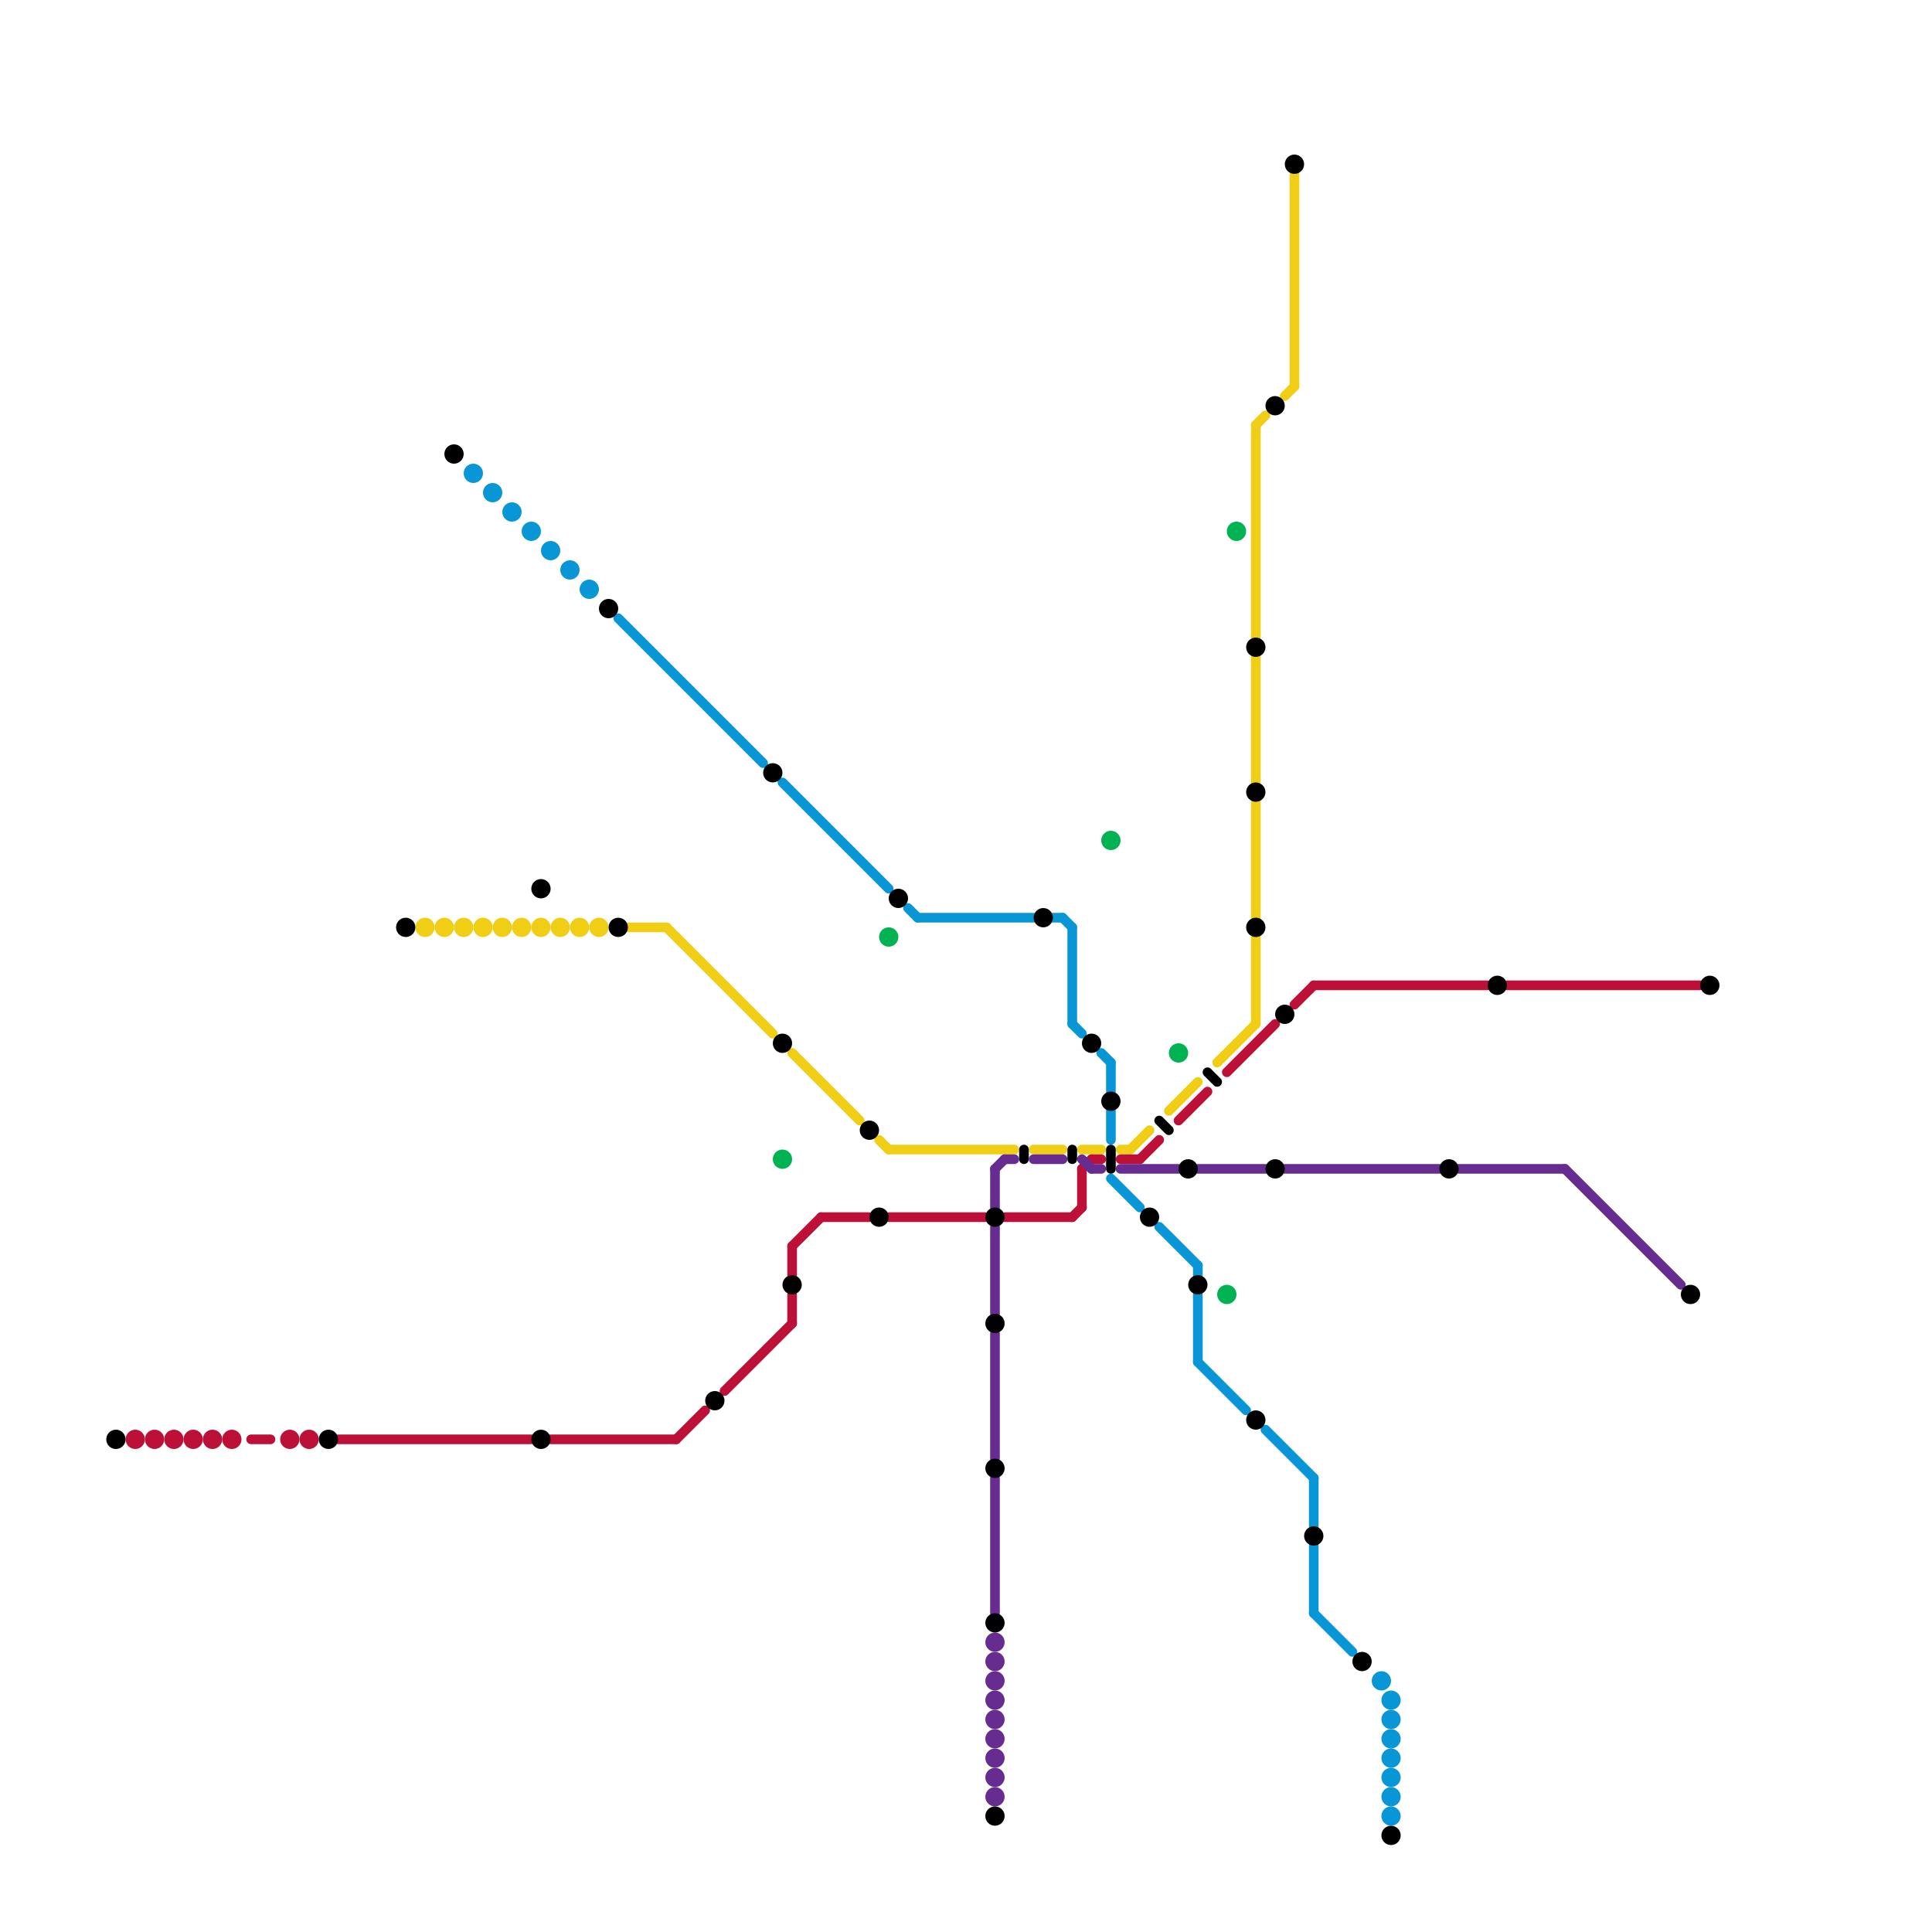
<svg version="1.1" xmlns="http://www.w3.org/2000/svg" viewBox="0 0 200 200">
<style>line { stroke-width: 1; fill: none; stroke-linecap: round; stroke-linejoin: round; } .c0 { stroke: #f0ce15 } .c1 { stroke: #bd1038 } .c2 { stroke: #0896d7 } .c3 { stroke: #662c90 } .c4 { stroke: #000000 } .c5 { stroke: #00b251 }</style><line class="c0" x1="130" y1="83" x2="130" y2="95"/><line class="c0" x1="107" y1="119" x2="110" y2="119"/><line class="c0" x1="134" y1="18" x2="134" y2="40"/><line class="c0" x1="121" y1="115" x2="124" y2="112"/><line class="c0" x1="69" y1="96" x2="80" y2="107"/><line class="c0" x1="91" y1="118" x2="92" y2="119"/><line class="c0" x1="130" y1="44" x2="131" y2="43"/><line class="c0" x1="130" y1="97" x2="130" y2="106"/><line class="c0" x1="133" y1="41" x2="134" y2="40"/><line class="c0" x1="117" y1="119" x2="119" y2="117"/><line class="c0" x1="65" y1="96" x2="69" y2="96"/><line class="c0" x1="92" y1="119" x2="105" y2="119"/><line class="c0" x1="116" y1="119" x2="117" y2="119"/><line class="c0" x1="130" y1="68" x2="130" y2="81"/><line class="c0" x1="126" y1="110" x2="130" y2="106"/><line class="c0" x1="82" y1="109" x2="89" y2="116"/><line class="c0" x1="130" y1="44" x2="130" y2="66"/><line class="c0" x1="112" y1="119" x2="114" y2="119"/><circle cx="44" cy="96" r="1" fill="#f0ce15" /><circle cx="50" cy="96" r="1" fill="#f0ce15" /><circle cx="56" cy="96" r="1" fill="#f0ce15" /><circle cx="62" cy="96" r="1" fill="#f0ce15" /><circle cx="54" cy="96" r="1" fill="#f0ce15" /><circle cx="52" cy="96" r="1" fill="#f0ce15" /><circle cx="46" cy="96" r="1" fill="#f0ce15" /><circle cx="58" cy="96" r="1" fill="#f0ce15" /><circle cx="48" cy="96" r="1" fill="#f0ce15" /><circle cx="60" cy="96" r="1" fill="#f0ce15" /><line class="c1" x1="70" y1="149" x2="73" y2="146"/><line class="c1" x1="26" y1="149" x2="28" y2="149"/><line class="c1" x1="82" y1="134" x2="82" y2="137"/><line class="c1" x1="92" y1="126" x2="102" y2="126"/><line class="c1" x1="104" y1="126" x2="111" y2="126"/><line class="c1" x1="85" y1="126" x2="90" y2="126"/><line class="c1" x1="82" y1="129" x2="85" y2="126"/><line class="c1" x1="75" y1="144" x2="82" y2="137"/><line class="c1" x1="113" y1="120" x2="114" y2="120"/><line class="c1" x1="118" y1="120" x2="120" y2="118"/><line class="c1" x1="116" y1="120" x2="118" y2="120"/><line class="c1" x1="57" y1="149" x2="70" y2="149"/><line class="c1" x1="112" y1="121" x2="112" y2="125"/><line class="c1" x1="134" y1="104" x2="136" y2="102"/><line class="c1" x1="156" y1="102" x2="176" y2="102"/><line class="c1" x1="127" y1="111" x2="132" y2="106"/><line class="c1" x1="82" y1="129" x2="82" y2="132"/><line class="c1" x1="111" y1="126" x2="112" y2="125"/><line class="c1" x1="112" y1="121" x2="113" y2="120"/><line class="c1" x1="136" y1="102" x2="154" y2="102"/><line class="c1" x1="35" y1="149" x2="55" y2="149"/><line class="c1" x1="122" y1="116" x2="125" y2="113"/><circle cx="24" cy="149" r="1" fill="#bd1038" /><circle cx="30" cy="149" r="1" fill="#bd1038" /><circle cx="14" cy="149" r="1" fill="#bd1038" /><circle cx="20" cy="149" r="1" fill="#bd1038" /><circle cx="32" cy="149" r="1" fill="#bd1038" /><circle cx="22" cy="149" r="1" fill="#bd1038" /><circle cx="16" cy="149" r="1" fill="#bd1038" /><circle cx="18" cy="149" r="1" fill="#bd1038" /><line class="c2" x1="124" y1="134" x2="124" y2="141"/><line class="c2" x1="95" y1="95" x2="107" y2="95"/><line class="c2" x1="115" y1="122" x2="118" y2="125"/><line class="c2" x1="136" y1="153" x2="136" y2="158"/><line class="c2" x1="124" y1="131" x2="124" y2="132"/><line class="c2" x1="124" y1="141" x2="129" y2="146"/><line class="c2" x1="114" y1="109" x2="115" y2="110"/><line class="c2" x1="111" y1="106" x2="112" y2="107"/><line class="c2" x1="115" y1="115" x2="115" y2="118"/><line class="c2" x1="81" y1="81" x2="92" y2="92"/><line class="c2" x1="120" y1="127" x2="124" y2="131"/><line class="c2" x1="64" y1="64" x2="79" y2="79"/><line class="c2" x1="110" y1="95" x2="111" y2="96"/><line class="c2" x1="115" y1="110" x2="115" y2="113"/><line class="c2" x1="109" y1="95" x2="110" y2="95"/><line class="c2" x1="111" y1="96" x2="111" y2="106"/><line class="c2" x1="136" y1="160" x2="136" y2="167"/><line class="c2" x1="131" y1="148" x2="136" y2="153"/><line class="c2" x1="136" y1="167" x2="140" y2="171"/><line class="c2" x1="94" y1="94" x2="95" y2="95"/><circle cx="144" cy="184" r="1" fill="#0896d7" /><circle cx="144" cy="178" r="1" fill="#0896d7" /><circle cx="61" cy="61" r="1" fill="#0896d7" /><circle cx="144" cy="180" r="1" fill="#0896d7" /><circle cx="144" cy="186" r="1" fill="#0896d7" /><circle cx="144" cy="182" r="1" fill="#0896d7" /><circle cx="144" cy="176" r="1" fill="#0896d7" /><circle cx="143" cy="174" r="1" fill="#0896d7" /><circle cx="55" cy="55" r="1" fill="#0896d7" /><circle cx="57" cy="57" r="1" fill="#0896d7" /><circle cx="59" cy="59" r="1" fill="#0896d7" /><circle cx="144" cy="188" r="1" fill="#0896d7" /><circle cx="51" cy="51" r="1" fill="#0896d7" /><circle cx="49" cy="49" r="1" fill="#0896d7" /><circle cx="53" cy="53" r="1" fill="#0896d7" /><line class="c3" x1="104" y1="120" x2="105" y2="120"/><line class="c3" x1="113" y1="121" x2="114" y2="121"/><line class="c3" x1="103" y1="127" x2="103" y2="136"/><line class="c3" x1="116" y1="121" x2="122" y2="121"/><line class="c3" x1="124" y1="121" x2="131" y2="121"/><line class="c3" x1="133" y1="121" x2="149" y2="121"/><line class="c3" x1="107" y1="120" x2="110" y2="120"/><line class="c3" x1="151" y1="121" x2="162" y2="121"/><line class="c3" x1="103" y1="121" x2="104" y2="120"/><line class="c3" x1="162" y1="121" x2="174" y2="133"/><line class="c3" x1="103" y1="138" x2="103" y2="151"/><line class="c3" x1="112" y1="120" x2="113" y2="121"/><line class="c3" x1="103" y1="153" x2="103" y2="167"/><line class="c3" x1="103" y1="121" x2="103" y2="125"/><circle cx="103" cy="182" r="1" fill="#662c90" /><circle cx="103" cy="172" r="1" fill="#662c90" /><circle cx="103" cy="178" r="1" fill="#662c90" /><circle cx="103" cy="184" r="1" fill="#662c90" /><circle cx="103" cy="174" r="1" fill="#662c90" /><circle cx="103" cy="180" r="1" fill="#662c90" /><circle cx="103" cy="186" r="1" fill="#662c90" /><circle cx="103" cy="170" r="1" fill="#662c90" /><circle cx="103" cy="176" r="1" fill="#662c90" /><line class="c4" x1="111" y1="119" x2="111" y2="120"/><line class="c4" x1="106" y1="119" x2="106" y2="120"/><line class="c4" x1="120" y1="116" x2="121" y2="117"/><line class="c4" x1="115" y1="119" x2="115" y2="121"/><line class="c4" x1="125" y1="111" x2="126" y2="112"/><circle cx="103" cy="137" r="1" fill="#000000" /><circle cx="144" cy="190" r="1" fill="#000000" /><circle cx="103" cy="152" r="1" fill="#000000" /><circle cx="132" cy="42" r="1" fill="#000000" /><circle cx="91" cy="126" r="1" fill="#000000" /><circle cx="113" cy="108" r="1" fill="#000000" /><circle cx="64" cy="96" r="1" fill="#000000" /><circle cx="80" cy="80" r="1" fill="#000000" /><circle cx="56" cy="92" r="1" fill="#000000" /><circle cx="132" cy="121" r="1" fill="#000000" /><circle cx="115" cy="114" r="1" fill="#000000" /><circle cx="123" cy="121" r="1" fill="#000000" /><circle cx="103" cy="188" r="1" fill="#000000" /><circle cx="141" cy="172" r="1" fill="#000000" /><circle cx="119" cy="126" r="1" fill="#000000" /><circle cx="130" cy="96" r="1" fill="#000000" /><circle cx="42" cy="96" r="1" fill="#000000" /><circle cx="175" cy="134" r="1" fill="#000000" /><circle cx="134" cy="17" r="1" fill="#000000" /><circle cx="90" cy="117" r="1" fill="#000000" /><circle cx="81" cy="108" r="1" fill="#000000" /><circle cx="56" cy="149" r="1" fill="#000000" /><circle cx="12" cy="149" r="1" fill="#000000" /><circle cx="34" cy="149" r="1" fill="#000000" /><circle cx="103" cy="126" r="1" fill="#000000" /><circle cx="63" cy="63" r="1" fill="#000000" /><circle cx="74" cy="145" r="1" fill="#000000" /><circle cx="130" cy="147" r="1" fill="#000000" /><circle cx="108" cy="95" r="1" fill="#000000" /><circle cx="124" cy="133" r="1" fill="#000000" /><circle cx="136" cy="159" r="1" fill="#000000" /><circle cx="103" cy="168" r="1" fill="#000000" /><circle cx="130" cy="67" r="1" fill="#000000" /><circle cx="177" cy="102" r="1" fill="#000000" /><circle cx="130" cy="82" r="1" fill="#000000" /><circle cx="93" cy="93" r="1" fill="#000000" /><circle cx="133" cy="105" r="1" fill="#000000" /><circle cx="150" cy="121" r="1" fill="#000000" /><circle cx="155" cy="102" r="1" fill="#000000" /><circle cx="47" cy="47" r="1" fill="#000000" /><circle cx="82" cy="133" r="1" fill="#000000" /><circle cx="92" cy="97" r="1" fill="#00b251" /><circle cx="127" cy="134" r="1" fill="#00b251" /><circle cx="115" cy="87" r="1" fill="#00b251" /><circle cx="128" cy="55" r="1" fill="#00b251" /><circle cx="81" cy="120" r="1" fill="#00b251" /><circle cx="122" cy="109" r="1" fill="#00b251" />


</svg>

